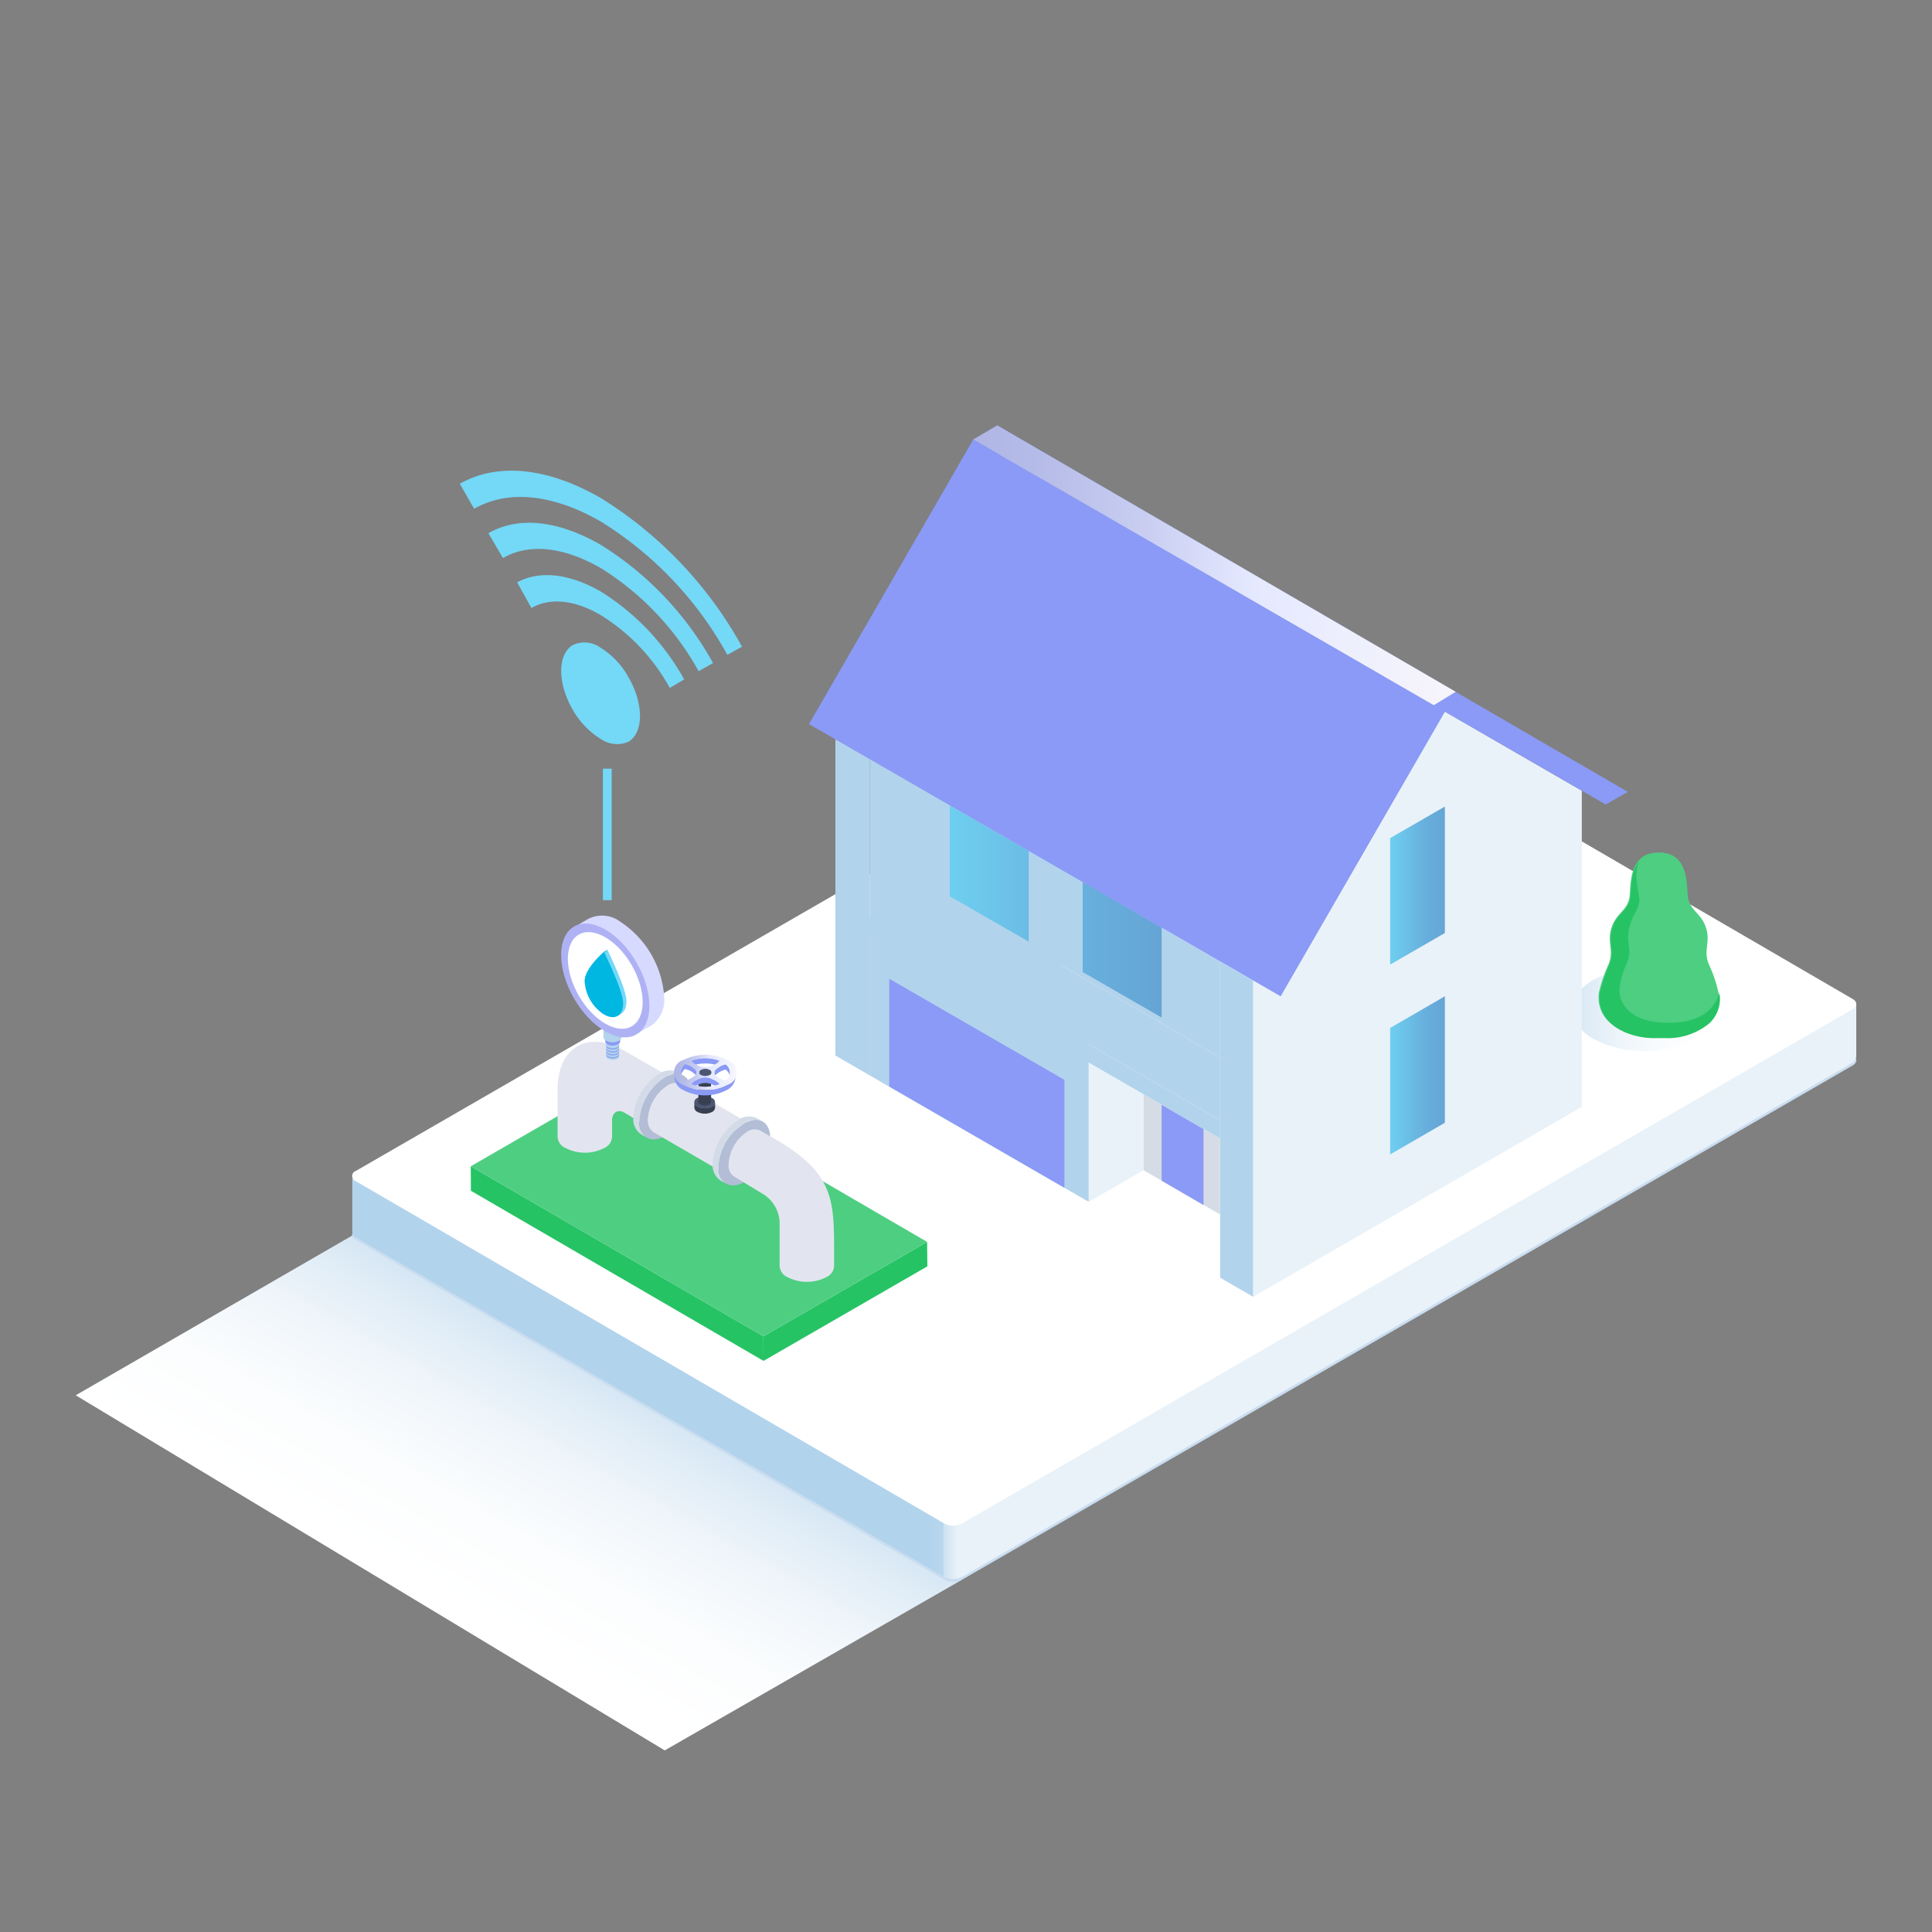 <?xml version="1.0" encoding="UTF-8"?> <svg xmlns="http://www.w3.org/2000/svg" xmlns:xlink="http://www.w3.org/1999/xlink" viewBox="0 0 150 150"><rect x="0" y="0" width="150" height="150" fill="#808080" stroke="none"/><defs><style>.cls-1{isolation:isolate;}.cls-2,.cls-3,.cls-4,.cls-7{mix-blend-mode:multiply;}.cls-2{fill:url(#linear-gradient);}.cls-3{fill:url(#linear-gradient-2);}.cls-4{fill:#caddf0;}.cls-5{fill:url(#linear-gradient-3);}.cls-6{fill:#fff;}.cls-8{fill:url(#linear-gradient-4);}.cls-9{fill:#4ece81;}.cls-10{fill:#26c365;}.cls-11{fill:#e2e5ef;}.cls-12{fill:#d3dae8;}.cls-13{fill:#b3bdd6;}.cls-14{fill:#383f51;}.cls-15{fill:#4c5671;}.cls-16{fill:#475160;}.cls-17{fill:#8a9af6;}.cls-18{fill:url(#linear-gradient-5);}.cls-19{fill:#74d8f7;}.cls-20{fill:#b2d3ec;}.cls-21{fill:#f6d13a;}.cls-22{fill:#d7daff;}.cls-23{fill:#aeb2f4;}.cls-24{fill:#007285;}.cls-25{fill:#00b7e2;}.cls-26{fill:none;stroke:#74d8f7;stroke-miterlimit:10;stroke-width:0.68px;}.cls-27{fill:#e9f2f9;}.cls-28{fill:url(#linear-gradient-6);}.cls-29{fill:url(#linear-gradient-7);}.cls-30{fill:#fdffff;}.cls-31{fill:url(#linear-gradient-8);}.cls-32{fill:#d5dce5;}.cls-33{fill:url(#linear-gradient-9);}</style><linearGradient id="linear-gradient" x1="67.26" y1="92.91" x2="56.86" y2="111.23" gradientUnits="userSpaceOnUse"><stop offset="0" stop-color="#d7e7f4"></stop><stop offset="0.09" stop-color="#dfecf6"></stop><stop offset="0.37" stop-color="#f1f6fb"></stop><stop offset="0.67" stop-color="#fbfdfe"></stop><stop offset="1" stop-color="#fff"></stop></linearGradient><linearGradient id="linear-gradient-2" x1="45.54" y1="106.24" x2="35.34" y2="124.19" gradientUnits="userSpaceOnUse"><stop offset="0.02" stop-color="#d7e7f4"></stop><stop offset="0.11" stop-color="#dfecf6"></stop><stop offset="0.38" stop-color="#f1f6fb"></stop><stop offset="0.67" stop-color="#fbfdfe"></stop><stop offset="1" stop-color="#fff"></stop></linearGradient><linearGradient id="linear-gradient-3" x1="144.47" y1="100.26" x2="29.57" y2="100.26" gradientUnits="userSpaceOnUse"><stop offset="0.61" stop-color="#e9f2f9"></stop><stop offset="0.62" stop-color="#cce2f2"></stop><stop offset="0.62" stop-color="#b9d7ee"></stop><stop offset="0.63" stop-color="#b2d3ec"></stop></linearGradient><linearGradient id="linear-gradient-4" x1="122.08" y1="78.36" x2="133.29" y2="78.36" xlink:href="#linear-gradient-2"></linearGradient><linearGradient id="linear-gradient-5" x1="52.4" y1="83.26" x2="57.14" y2="83.26" gradientUnits="userSpaceOnUse"><stop offset="0" stop-color="#afb6e5"></stop><stop offset="0.14" stop-color="#b6bce8"></stop><stop offset="0.35" stop-color="#c8cdf1"></stop><stop offset="0.58" stop-color="#e5e9ff"></stop><stop offset="0.95" stop-color="#f5f4fc"></stop><stop offset="1" stop-color="#f7f6fb"></stop></linearGradient><linearGradient id="linear-gradient-6" x1="107.93" y1="83.49" x2="112.18" y2="83.49" gradientUnits="userSpaceOnUse"><stop offset="0.02" stop-color="#6ecef0"></stop><stop offset="0.14" stop-color="#6dc8ec"></stop><stop offset="0.67" stop-color="#67aedc"></stop><stop offset="1" stop-color="#65a5d6"></stop></linearGradient><linearGradient id="linear-gradient-7" x1="107.93" y1="68.75" x2="112.18" y2="68.75" xlink:href="#linear-gradient-6"></linearGradient><linearGradient id="linear-gradient-8" x1="73.74" y1="70.8" x2="90.19" y2="70.8" xlink:href="#linear-gradient-6"></linearGradient><linearGradient id="linear-gradient-9" x1="75.57" y1="43.89" x2="113.02" y2="43.89" xlink:href="#linear-gradient-5"></linearGradient></defs><g class="cls-1"><g id="Layer_1" data-name="Layer 1"><polygon class="cls-2" points="94.89 108.37 88.77 104.85 88.8 104.83 51.4 83.32 28.9 96.32 71.28 121.93 94.89 108.37"></polygon><polygon class="cls-3" points="74.69 122.65 27.86 95.63 5.88 108.33 51.61 135.9 74.69 122.65"></polygon><path class="cls-4" d="M143.84,81.93,126.15,70.86a1.45,1.45,0,0,0-.51-.16l-3.83-2.39a1.35,1.35,0,0,0-.37-.13l-1.25-.78a1.18,1.18,0,0,0-.51-.16l-3.83-2.39a1.52,1.52,0,0,0-1.22-.07l-6.18-4.2a1.44,1.44,0,0,0-.81-.16L104.12,58a1.33,1.33,0,0,0-.5-.15l-1.12-.76a1.48,1.48,0,0,0-.82-.16l-3.52-2.39a1.53,1.53,0,0,0-1.38,0L76,67a1.51,1.51,0,0,0-1,.14L27.63,95.49a.42.42,0,0,0,0,.8l45.68,26.36a1.53,1.53,0,0,0,1.38,0l69.14-39.92C144.22,82.51,144.22,82.15,143.84,81.93Z"></path><path class="cls-5" d="M27.35,91.52v4.15a.47.47,0,0,0,.28.41l45.68,26.35a1.53,1.53,0,0,0,1.38,0l69.14-39.92a.69.69,0,0,0,.29-.55v-4Z"></path><path class="cls-6" d="M143.84,77.56,117.51,62.24,98.16,51a1.53,1.53,0,0,0-1.38,0L49.44,78.32,27.63,90.91a.42.42,0,0,0,0,.8l45.68,26.57a1.47,1.47,0,0,0,1.38,0l69.14-39.92C144.22,78.14,144.22,77.78,143.84,77.56Z"></path><g class="cls-7"><g class="cls-1"><path class="cls-8" d="M131.64,76.07a8.73,8.73,0,0,0-7.93,0c-2.18,1.27-2.17,3.32,0,4.59a8.73,8.73,0,0,0,7.93,0c2.18-1.27,2.16-3.32,0-4.59Z"></path></g></g><path class="cls-9" d="M133.43,77.1a10.5,10.5,0,0,0-.75-2.22c-.43-1,.06-1.63-.16-2.61-.31-1.31-1.18-1.45-1.44-2.45-.19-.77.23-3.63-2.3-3.63s-2.1,2.86-2.3,3.63c-.26,1-1.13,1.14-1.43,2.45-.23,1,.26,1.57-.17,2.61a11.8,11.8,0,0,0-.75,2.22c-.26,2.45,2.36,3.47,4.2,3.47h.9C131.08,80.57,133.69,79.55,133.43,77.1Z"></path><path class="cls-10" d="M129,79.39c-2-.11-3.35-1.13-3.26-2.69a7.08,7.08,0,0,1,.58-1.94c.4-1-.06-1.61.15-2.58.29-1.29.55-1.1.79-2.1.14-.57-.54-1.92,0-3.23-.73.89-.57,2.44-.71,3-.26,1-1.13,1.14-1.43,2.45-.23,1,.26,1.57-.17,2.61a11.8,11.8,0,0,0-.75,2.22c-.26,2.45,2.36,3.47,4.2,3.47h.9a5.07,5.07,0,0,0,3.39-1.13,2.58,2.58,0,0,0,.81-2.34C133.3,77.43,132.94,79.61,129,79.39Z"></path><g class="cls-1"><polygon class="cls-10" points="36.55 90.55 36.56 92.45 59.28 105.66 59.27 103.75 36.55 90.55"></polygon><polygon class="cls-10" points="59.27 103.75 59.28 105.66 72 98.32 71.98 96.42 59.27 103.75"></polygon><polygon class="cls-9" points="36.55 90.55 59.27 103.75 71.98 96.42 49.26 83.21 36.55 90.55"></polygon></g><path class="cls-11" d="M52,83.6l-3.49-2c-2.87-1.66-5.21-.32-5.22,3l0,3.67a1,1,0,0,0,.62.86,3.25,3.25,0,0,0,3,0,1,1,0,0,0,.61-.86V87c0-.65.47-.92,1-.59L51,87.89Z"></path><g class="cls-1"><path class="cls-12" d="M53.05,83.51a1.37,1.37,0,0,0-1.41.14,4.34,4.34,0,0,0-2,3.41,1.4,1.4,0,0,0,.58,1.27l-.46-.27a1.42,1.42,0,0,1-.59-1.28,4.37,4.37,0,0,1,2-3.41,1.42,1.42,0,0,1,1.41-.14Z"></path><path class="cls-13" d="M51.64,83.64c1.09-.63,2-.12,2,1.13a4.31,4.31,0,0,1-2,3.42c-1.09.63-2,.13-2-1.13A4.37,4.37,0,0,1,51.64,83.64Z"></path></g><g class="cls-1"><path class="cls-11" d="M58.4,87.36a1.05,1.05,0,0,0-1.09.11,3.33,3.33,0,0,0-1.52,2.62,1.06,1.06,0,0,0,.44,1l-5.48-3.18a1.09,1.09,0,0,1-.45-1,3.36,3.36,0,0,1,1.52-2.63,1.1,1.1,0,0,1,1.09-.11Z"></path><path class="cls-11" d="M57.78,87.73c.84-.49,1.53-.1,1.53.87a3.38,3.38,0,0,1-1.52,2.64c-.84.48-1.53.1-1.53-.88A3.35,3.35,0,0,1,57.78,87.73Z"></path></g><g class="cls-1"><path class="cls-12" d="M59.21,87.08a1.39,1.39,0,0,0-1.41.14,4.35,4.35,0,0,0-2,3.41,1.39,1.39,0,0,0,.58,1.27l-.47-.26a1.43,1.43,0,0,1-.58-1.28,4.37,4.37,0,0,1,2-3.41,1.39,1.39,0,0,1,1.41-.14Z"></path><path class="cls-13" d="M57.8,87.22c1.09-.63,2-.13,2,1.13a4.29,4.29,0,0,1-2,3.41c-1.09.63-2,.13-2-1.13A4.34,4.34,0,0,1,57.8,87.22Z"></path></g><path class="cls-11" d="M64.76,97.06v1.25a1,1,0,0,1-.61.85,3.28,3.28,0,0,1-3,0,1,1,0,0,1-.62-.87l0-3.42a2.73,2.73,0,0,0-1.21-2.12L57,91.35a1,1,0,0,1-.43-.95A3.21,3.21,0,0,1,58,87.87a1.05,1.05,0,0,1,1-.11l.53.31C64.63,90.84,64.76,92.86,64.76,97.06Z"></path><g class="cls-1"><path class="cls-14" d="M55.52,85.58V86a.41.41,0,0,1-.23.33,1.27,1.27,0,0,1-1.14,0,.4.4,0,0,1-.24-.33v-.43a.4.4,0,0,0,.24.33,1.27,1.27,0,0,0,1.14,0A.41.41,0,0,0,55.52,85.58Z"></path><path class="cls-15" d="M55.28,85.25a.35.35,0,0,1,0,.66,1.27,1.27,0,0,1-1.14,0,.35.35,0,0,1,0-.66A1.27,1.27,0,0,1,55.28,85.25Z"></path></g><g class="cls-1"><path class="cls-14" d="M55.21,83.43v2.11a.25.25,0,0,1-.14.2.8.8,0,0,1-.71,0,.26.26,0,0,1-.14-.2V83.43c0,.07.05.14.15.2a.78.78,0,0,0,.7,0A.23.23,0,0,0,55.21,83.43Z"></path><path class="cls-16" d="M55.07,83.22c.19.12.19.3,0,.41a.78.78,0,0,1-.7,0c-.2-.11-.2-.29,0-.41A.81.81,0,0,1,55.07,83.22Z"></path></g><g class="cls-1"><path class="cls-17" d="M55.86,82.77v-.42a3.17,3.17,0,0,0-2.19,0v.42A3.06,3.06,0,0,1,55.86,82.77Z"></path><path class="cls-17" d="M55.61,83a.36.36,0,0,0-.14.26v.41a.36.36,0,0,1,.14-.26l.12-.09a1.75,1.75,0,0,1,.6-.28.82.82,0,0,1,.35.64v-.41a.83.83,0,0,0-.34-.64,1.56,1.56,0,0,0-.61.28Z"></path><path class="cls-17" d="M53.19,83a1.91,1.91,0,0,1,.46.17l.11.08.16.12a.34.34,0,0,1,.15.27v-.41a.34.34,0,0,0-.15-.27l-.15-.12-.12-.08a2,2,0,0,0-.45-.17.84.84,0,0,0-.35.63v.41A.86.86,0,0,1,53.19,83Z"></path><path class="cls-17" d="M56.45,84.23a2.72,2.72,0,0,1-.58.24v-.3a1,1,0,0,0-.3-.26l-.13-.07-.22-.08h0a.19.19,0,0,0,0-.08v-.41a.23.23,0,0,0-.14-.19.72.72,0,0,0-.67,0,.22.22,0,0,0-.13.19v.41a.11.11,0,0,0,0,.08h0l-.21.08a1,1,0,0,0-.43.33v.3a2.52,2.52,0,0,1-.58-.24,1.18,1.18,0,0,1-.7-1v.41a1.18,1.18,0,0,0,.7,1,3.67,3.67,0,0,0,3.35,0,1.2,1.2,0,0,0,.69-1v-.41A1.16,1.16,0,0,1,56.45,84.23Zm-2.7.27a1,1,0,0,1,.36-.24l.21-.09a1.17,1.17,0,0,1,.9,0l.21.09a.59.59,0,0,1,.14.06.79.79,0,0,1,.22.18A3.92,3.92,0,0,1,53.75,84.5Z"></path><path class="cls-18" d="M56.44,82.29a1,1,0,0,1,0,1.94,3.67,3.67,0,0,1-3.35,0,1,1,0,0,1,0-1.94A3.73,3.73,0,0,1,56.44,82.29Zm-2.76,1.88a3.06,3.06,0,0,0,2.19,0,1,1,0,0,0-.3-.26l-.13-.07-.22-.09a1.27,1.27,0,0,0-.9,0l-.21.09a1.07,1.07,0,0,0-.43.33m-.48-.27a1.91,1.91,0,0,0,.61-.28l.11-.09a.31.31,0,0,0,0-.53l-.15-.12-.12-.08a2,2,0,0,0-.45-.17.76.76,0,0,0,0,1.27m2.66-1.55a3.17,3.17,0,0,0-2.19,0,1.1,1.1,0,0,0,.32.28l.16.07.16.07a1.2,1.2,0,0,0,.91,0l.21-.09a1,1,0,0,0,.43-.33m.48.28a1.56,1.56,0,0,0-.61.28l-.12.09a.31.31,0,0,0,0,.53l.12.09.13.09a2,2,0,0,0,.47.19.76.76,0,0,0,0-1.27m-1.91.44a.21.21,0,0,0,0,.39.79.79,0,0,0,.67,0,.21.21,0,0,0,0-.39.72.72,0,0,0-.67,0"></path><path class="cls-15" d="M55.1,83.07a.21.21,0,0,1,0,.39.79.79,0,0,1-.67,0,.21.21,0,0,1,0-.39A.72.72,0,0,1,55.1,83.07Z"></path></g><g class="cls-7"><path class="cls-19" d="M46.65,45.93a18.71,18.71,0,0,1,6.47,6.82L52,53.41a15.31,15.31,0,0,0-5.37-5.66c-2-1.17-3.94-1.38-5.37-.54l-1.11-2C41.88,44.28,44.19,44.51,46.65,45.93Z"></path><path class="cls-19" d="M46.67,38.68A31.44,31.44,0,0,1,57.61,50.21l-1.14.63A28.1,28.1,0,0,0,46.66,40.5c-3.73-2.15-7.21-2.5-9.85-1L35.7,37.56C38.64,35.89,42.53,36.29,46.67,38.68Z"></path><path class="cls-19" d="M46.66,42.31a25.08,25.08,0,0,1,8.7,9.17l-1.12.63a21.9,21.9,0,0,0-7.59-8c-2.75-1.59-5.51-2-7.6-.78l-1.13-1.93C40.34,40,43.5,40.48,46.66,42.31Z"></path><path class="cls-19" d="M46.63,50.29a6.21,6.21,0,0,1,2.17,2.3c1.19,2.06,1.18,4.28,0,5a2.24,2.24,0,0,1-2.18-.23,6.32,6.32,0,0,1-2.16-2.27c-1.19-2.06-1.18-4.28,0-5A2.12,2.12,0,0,1,46.63,50.29Z"></path></g><path class="cls-20" d="M48.07,80.92V82a.24.24,0,0,1-.14.21.83.83,0,0,1-.72,0,.25.25,0,0,1-.15-.21V80.92Z"></path><path class="cls-17" d="M48.07,81.8v.08a.23.23,0,0,1-.14.2.76.76,0,0,1-.72,0,.24.24,0,0,1-.15-.2V81.8a.24.24,0,0,0,.15.2.76.76,0,0,0,.72,0A.23.23,0,0,0,48.07,81.8Z"></path><path class="cls-17" d="M48.07,81.57v.08a.25.25,0,0,1-.14.21.83.83,0,0,1-.72,0,.27.27,0,0,1-.15-.21v-.08a.24.24,0,0,0,.15.2.76.76,0,0,0,.72,0A.23.23,0,0,0,48.07,81.57Z"></path><path class="cls-17" d="M48.07,81.34v.08a.25.25,0,0,1-.14.21.83.83,0,0,1-.72,0,.27.27,0,0,1-.15-.21v-.08a.24.24,0,0,0,.15.2.76.76,0,0,0,.72,0A.23.23,0,0,0,48.07,81.34Z"></path><path class="cls-17" d="M48.07,81.11v.08a.24.24,0,0,1-.14.21.83.83,0,0,1-.72,0,.25.25,0,0,1-.15-.21v-.08a.24.24,0,0,0,.15.2.76.76,0,0,0,.72,0A.23.23,0,0,0,48.07,81.11Z"></path><path class="cls-17" d="M48.15,80.23v.62a.29.29,0,0,1-.17.23.91.91,0,0,1-.82,0,.29.29,0,0,1-.17-.23v-.62Z"></path><path class="cls-20" d="M48.27,79.77v.74a.35.35,0,0,1-.21.29,1.06,1.06,0,0,1-1,0,.35.35,0,0,1-.21-.29v-.74Z"></path><path class="cls-21" d="M48.06,80.05a1.06,1.06,0,0,1-1,0,.3.3,0,0,1,0-.57,1.12,1.12,0,0,1,1,0A.3.3,0,0,1,48.06,80.05Z"></path><path class="cls-22" d="M51.57,77.44a2.43,2.43,0,0,1-1,2.18l-.14.08-.89.5-.2-.33-4.54-7.4L44.54,72l1.1-.64h0a2.35,2.35,0,0,1,2.5.19A7.58,7.58,0,0,1,51.57,77.44Z"></path><ellipse class="cls-23" cx="47" cy="76.12" rx="2.8" ry="4.84" transform="translate(-31.77 33.7) rotate(-30)"></ellipse><ellipse class="cls-6" cx="47" cy="76.12" rx="2.37" ry="4.11" transform="translate(-31.77 33.7) rotate(-30)"></ellipse><path class="cls-23" d="M46.93,77c0,.09-.06.12-.14.08a.32.32,0,0,1-.14-.24.09.09,0,0,1,.14-.08A.3.3,0,0,1,46.93,77Z"></path><path class="cls-23" d="M47.34,77.27c0,.08-.06.12-.14.08a.3.3,0,0,1-.14-.24c0-.09.06-.13.14-.08A.29.29,0,0,1,47.34,77.27Z"></path><path class="cls-23" d="M47.19,76.24a.12.12,0,0,1-.19.11.42.42,0,0,1-.2-.34c0-.12.09-.18.2-.11A.44.44,0,0,1,47.19,76.24Z"></path><polygon class="cls-24" points="47.15 73.75 46.89 73.9 47.99 78.83 48.15 78.74 47.15 73.75"></polygon><path class="cls-19" d="M45.65,76c0-1,1.5-2.27,1.5-2.27s1.49,3,1.49,4-.66,1.33-1.49.85A3.29,3.29,0,0,1,45.65,76Z"></path><path class="cls-25" d="M45.39,76.17c0-1,1.5-2.27,1.5-2.27s1.49,3,1.49,4-.67,1.33-1.49.86A3.29,3.29,0,0,1,45.39,76.17Z"></path><line class="cls-26" x1="47.15" y1="59.68" x2="47.15" y2="69.89"></line><polygon class="cls-27" points="97.29 100.68 122.81 85.94 122.81 61.39 110.05 54.02 97.29 76.12 97.29 100.68"></polygon><polygon class="cls-28" points="107.93 89.63 112.18 87.17 112.18 77.35 107.93 79.81 107.93 89.63"></polygon><polygon class="cls-29" points="107.93 74.89 112.18 72.44 112.18 62.62 107.93 65.07 107.93 74.89"></polygon><polygon class="cls-20" points="97.29 100.68 94.73 99.2 94.73 74.64 97.29 76.12 97.29 100.68"></polygon><polygon class="cls-30" points="97.29 76.12 110.05 54.02 107.42 52.5 94.73 74.64 97.29 76.12"></polygon><polygon class="cls-20" points="67.52 83.49 93.04 68.75 93.04 44.2 80.28 36.83 67.52 58.93 67.52 83.49"></polygon><polygon class="cls-30" points="67.52 58.93 80.28 36.83 77.65 35.31 64.95 57.45 67.52 58.93"></polygon><polygon class="cls-20" points="94.73 88.4 67.52 72.69 67.52 71.21 94.73 86.98 94.73 88.4"></polygon><polygon class="cls-20" points="67.52 71.21 71.78 68.75 94.73 82.1 94.73 86.98 67.52 71.21"></polygon><polygon class="cls-20" points="71.78 68.75 71.77 61.39 94.73 74.64 94.73 82.1 71.78 68.75"></polygon><path class="cls-31" d="M79.87,73.11l-6.13-3.52V62.54l6.13,3.53ZM90.19,72l-6.13-3.53v7l6.13,3.53Z"></path><polygon class="cls-20" points="67.52 71.21 67.52 83.49 84.53 93.31 84.53 81.03 67.52 71.21"></polygon><polyline class="cls-27" points="84.53 82.51 88.79 84.97 88.79 90.86 84.53 93.31"></polyline><polygon class="cls-32" points="88.79 90.86 94.73 94.29 94.73 88.4 88.79 84.97 88.79 90.86"></polygon><polygon class="cls-17" points="75.57 34.12 122.81 61.39 124.67 62.46 126.38 61.48 77.43 33.03 75.57 34.12"></polygon><polygon class="cls-17" points="69.04 84.36 69.04 75.99 82.64 83.84 82.64 92.22 69.04 84.36"></polygon><polygon class="cls-17" points="90.19 91.67 90.19 85.78 93.44 87.66 93.44 93.56 90.19 91.67"></polygon><polygon class="cls-20" points="67.52 83.49 64.86 81.95 64.86 57.39 67.52 58.93 67.52 83.49"></polygon><rect class="cls-17" x="74.73" y="34.6" width="25.52" height="42.27" transform="translate(-4.51 103.65) rotate(-60.01)"></rect><polygon class="cls-17" points="99.42 75.36 112.18 53.26 112.18 55.25 99.42 77.35 99.42 75.36"></polygon><polygon class="cls-33" points="111.32 54.75 113.02 53.71 77.43 33.03 75.57 34.12 111.32 54.75"></polygon></g></g></svg> 